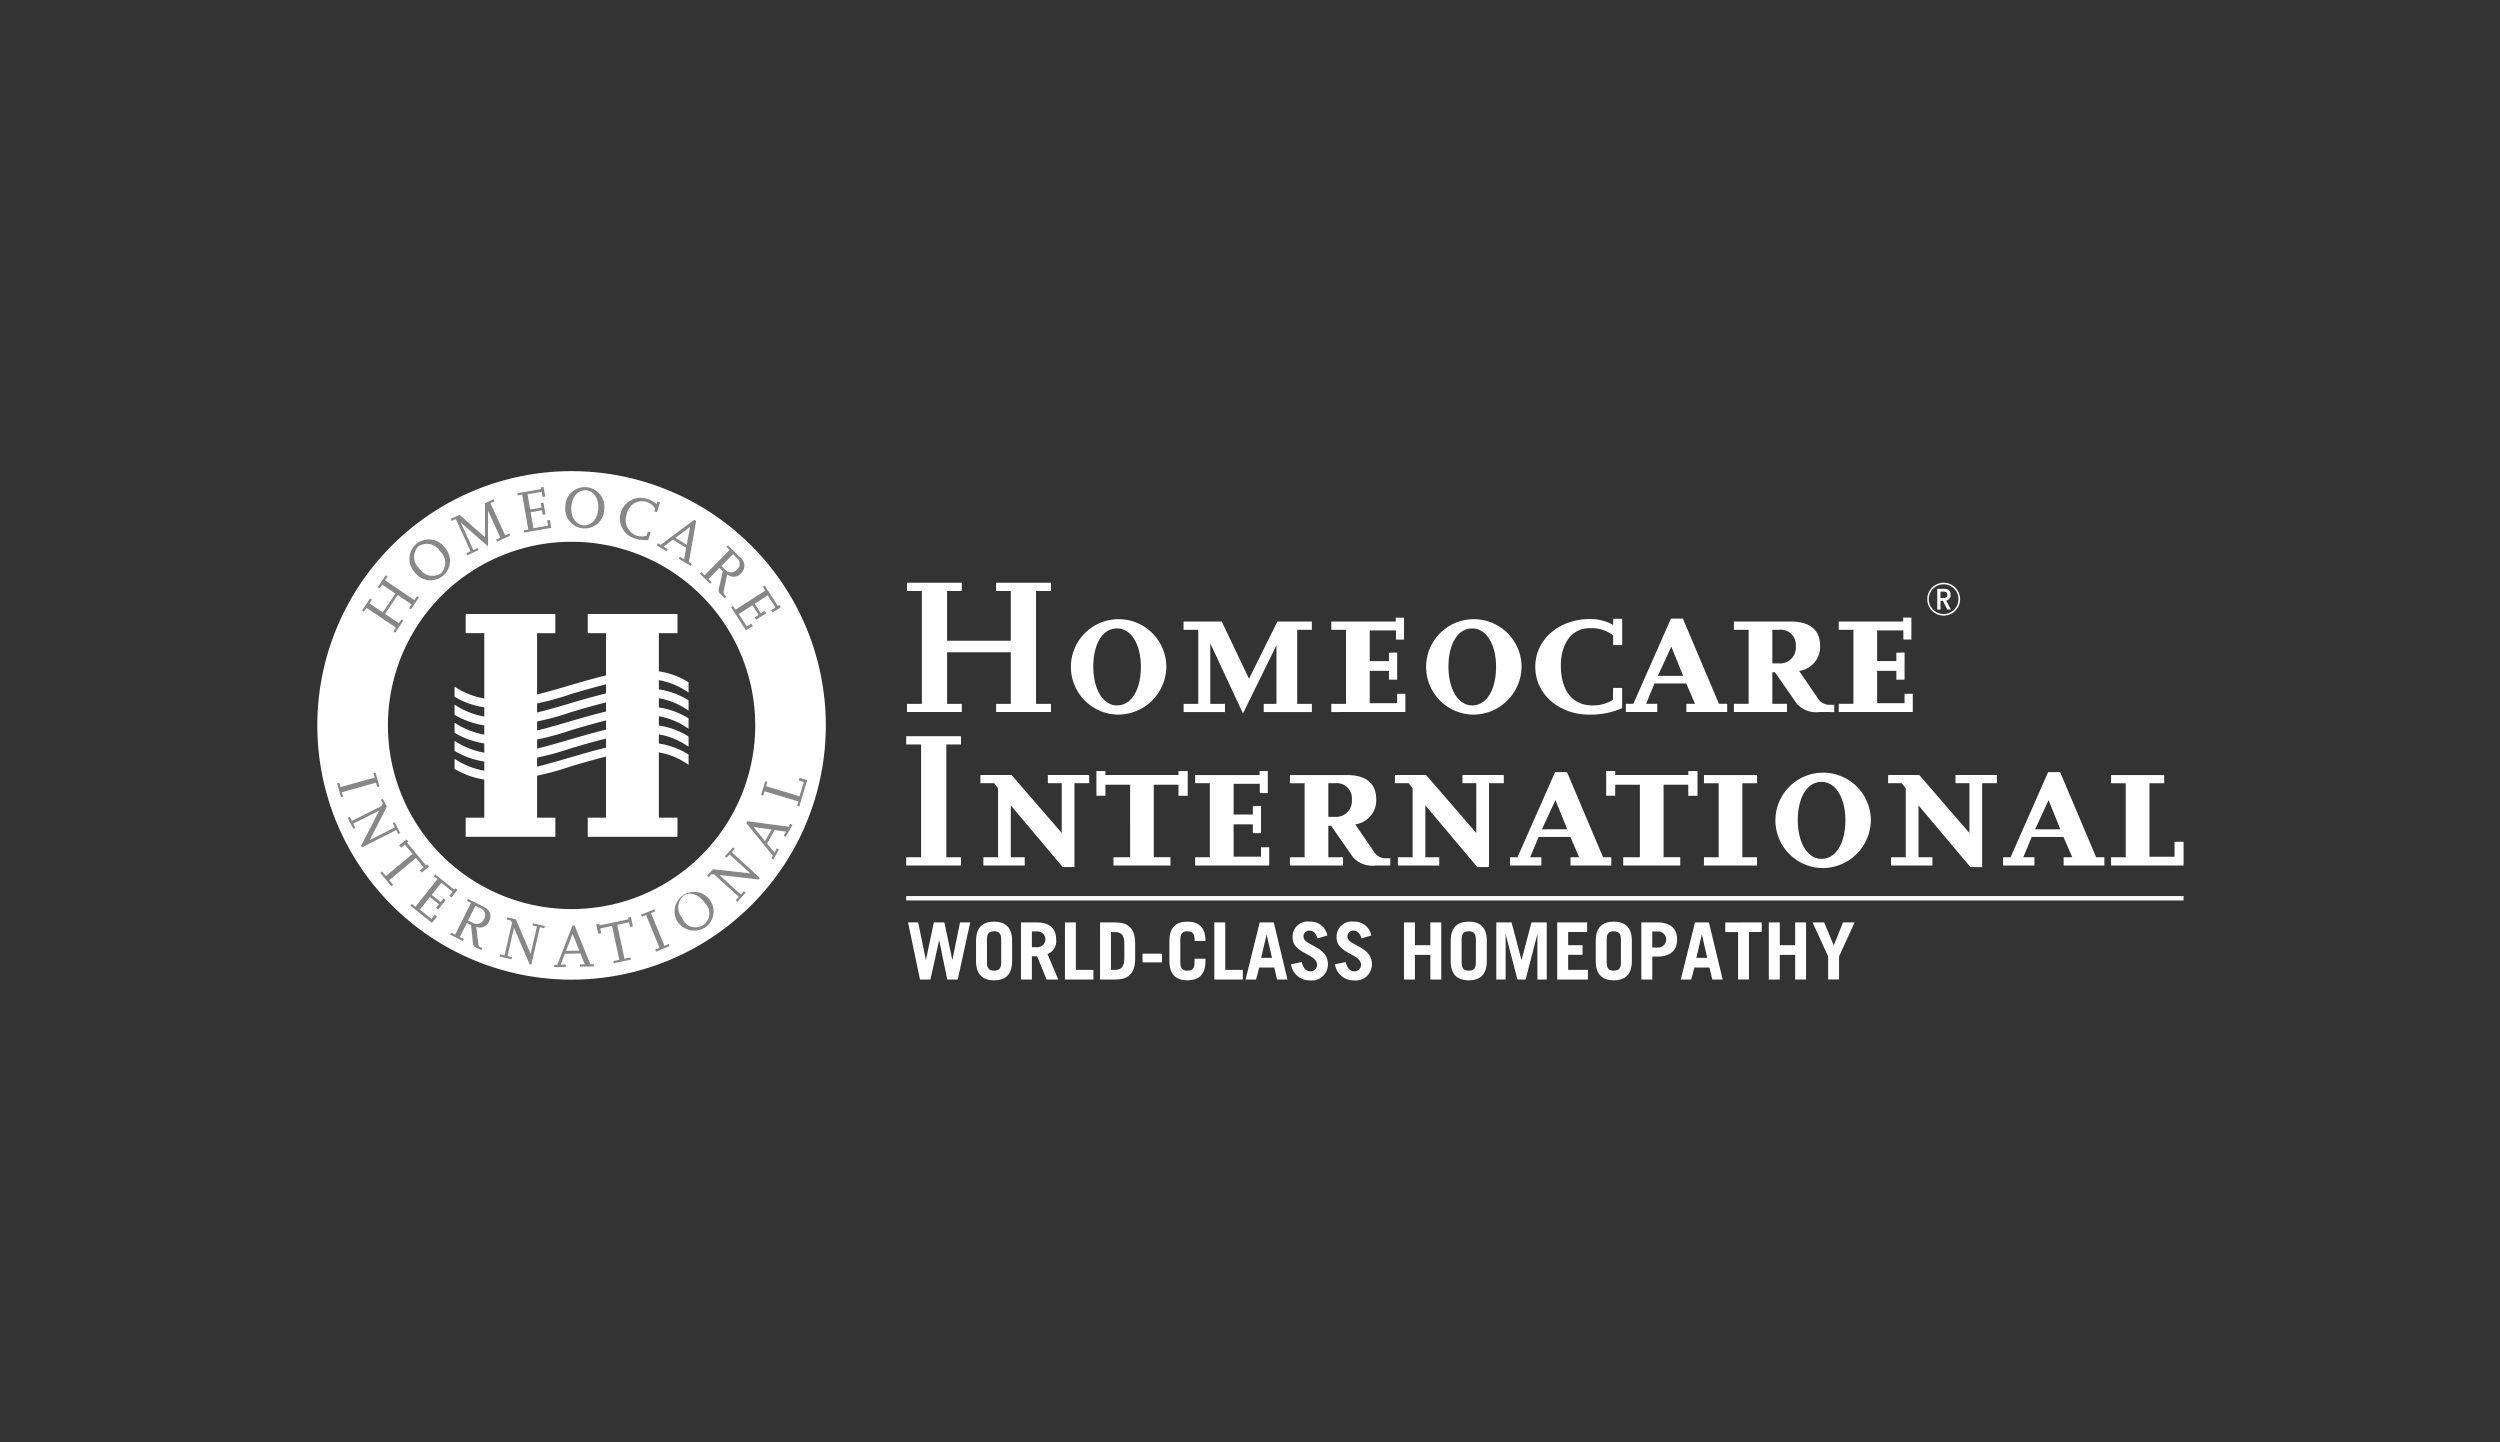 <svg xmlns="http://www.w3.org/2000/svg" xmlns:xlink="http://www.w3.org/1999/xlink" width="260" height="150" viewBox="0 0 260 150"><rect x="0" y="0" width="260" height="150" fill="#333333" stroke="none"/><defs><clipPath id="clip-path"><rect id="Rectangle_302" data-name="Rectangle 302" width="260" height="150" transform="translate(416 5699)" fill="#fff"></rect></clipPath><clipPath id="clip-path-2"><rect id="Rectangle_93" data-name="Rectangle 93" width="194.093" height="52.956" fill="#fff"></rect></clipPath></defs><g id="Mask_Group_104" data-name="Mask Group 104" transform="translate(-416 -5699)" clip-path="url(#clip-path)"><g id="Group_347" data-name="Group 347" transform="translate(3363 579)"><g id="Group_105" data-name="Group 105" transform="translate(-2914 5169)"><g id="Group_104" data-name="Group 104" clip-path="url(#clip-path-2)"><path id="Path_154" data-name="Path 154" d="M317.882,25.334a1.708,1.708,0,1,1,1.712-1.741,1.7,1.7,0,0,1-1.712,1.741m.005-3.251a1.544,1.544,0,1,0,1.536,1.575,1.535,1.535,0,0,0-1.536-1.575m.38,2.623-.455-.908h-.256v.908h-.334v-2.16h.623c.529,0,.761.188.761.619a.556.556,0,0,1-.459.605l.489.935Zm-.467-1.866h-.245v.665h.275c.306,0,.442-.1.442-.337s-.14-.328-.472-.328" transform="translate(-148.744 -10.312)" fill="#fff"></path><path id="Path_155" data-name="Path 155" d="M125.077,35.363v-.852H126.6v-5.36h-6.622v5.36h1.529v.852h-5.7v-.852h1.549V22.774h-1.549v-.855h5.7v.855h-1.529v5.177H126.6V22.774h-1.527v-.855h5.705v.855h-1.55V34.511h1.55v.852Zm12.591.267a4.963,4.963,0,1,1,5.111-4.992,5.023,5.023,0,0,1-5.111,4.992m-.021-8.962c-1.549,0-2.464,1.71-2.464,3.97,0,2.3.98,4.036,2.464,4.036,1.552,0,2.486-1.714,2.486-4.012,0-2.283-.978-3.993-2.486-3.993m15.26,8.695v-.852h1.326v-6.09l-3.483,7.087-3.4-7.291v6.294h1.526v.852h-4.3v-.852H146.1v-7.7h-1.529v-.857h3.973l2.833,5.95,2.952-5.95h3.586v.857h-1.527v7.7h1.527v.852Zm7.029,0v-.852h1.53v-7.7h-1.53v-.857h6.708v-.407h.853v2.282h-.837v-.954h-2.729v3.193h2v-.872l.854-.023V32h-.854v-.917h-2v3.361h2.852v-.977h.856v1.892Zm14.672.267a4.963,4.963,0,1,1,5.113-4.992,5.024,5.024,0,0,1-5.113,4.992m-.019-8.962c-1.552,0-2.469,1.71-2.469,3.97,0,2.3.98,4.036,2.469,4.036,1.546,0,2.483-1.714,2.483-4.012,0-2.283-.977-3.993-2.483-3.993m12.161,8.962c-3.075,0-5.6-2.08-5.6-4.952,0-2.928,2.527-4.99,5.7-4.99a4.883,4.883,0,0,1,2.4.614v-.634h.938V28.4h-.938v-1a3.638,3.638,0,0,0-2.444-.755c-2.076,0-3,1.912-3,3.871,0,2.422,1.061,4.156,3.281,4.156a3.893,3.893,0,0,0,2.139-.571l.019-1.244h.938v2.1a8.04,8.04,0,0,1-3.444.672m10.127-.267v-.852h.9l-.919-2.12h-3.3l-.874,2.12h1.161v.852h-3.262v-.852h.775l3.911-8.863h1.243l3.75,8.863h.854v.852Zm-1.57-6.8L193.9,31.6h2.63Zm15.445,6.8a2.728,2.728,0,0,1-2.386-.852l-2.28-3.284H205.8v3.284h1.528v.852h-5.523v-.852h1.531v-7.7h-1.531v-.857h5.93c1.977,0,3.036.877,3.036,2.526a2.529,2.529,0,0,1-2.179,2.609l1.893,2.769a1.427,1.427,0,0,0,1.181.754h.571v.753Zm-4.236-8.553H205.8v3.5h.734a1.639,1.639,0,0,0,1.71-1.768,1.576,1.576,0,0,0-1.731-1.733m6.195,8.553v-.852h1.527v-7.7h-1.527v-.857h6.7v-.407h.855v2.282h-.833v-.954H216.7v3.193h2v-.872l.855-.023V32H218.7v-.917h-2v3.361h2.853v-.977h.855v1.892Z" transform="translate(-54.48 -10.312)" fill="#fff"></path><path id="Path_156" data-name="Path 156" d="M115.65,65.5v-.857H117.2V52.907H115.65V52.05h5.7v.857h-1.528V64.641h1.528V65.5Zm17.5-8.558v8.722H131.93l-5.4-6.42v5.4h1.447V65.5h-4.3v-.857h1.526V57.47l-.406-.53h-1.428v-.852h3.241l5.217,6.027V56.94h-1.447v-.852h4.3v.852Zm10.819,1.306V57.1H141.4v7.537h1.734V65.5h-5.927v-.857h1.731V57.1h-2.568v1.142h-.936V55.678h.936v.41h7.6v-.41h.959v2.568Zm1.734,7.251v-.857h1.527v-7.7h-1.527v-.852h6.7v-.41h.854v2.285h-.834V57H149.7v3.2h2v-.878l.855-.019v2.832H151.7v-.917h-2v3.363h2.853V63.6h.855V65.5Zm18.8,0a2.708,2.708,0,0,1-2.382-.857l-2.283-3.279h-.286v3.279h1.529V65.5h-5.521v-.857h1.526v-7.7h-1.526v-.852H161.5c1.974,0,3.034.874,3.034,2.524a2.53,2.53,0,0,1-2.18,2.606l1.895,2.771a1.427,1.427,0,0,0,1.181.754H166V65.5Zm-4.238-8.558h-.714v3.5h.736A1.639,1.639,0,0,0,162,58.672a1.577,1.577,0,0,0-1.73-1.732m15.994,0v8.722h-1.221l-5.4-6.42v5.4h1.445V65.5h-4.3v-.857h1.529V57.47l-.406-.53h-1.428v-.852h3.239l5.217,6.027V56.94H173.5v-.852h4.3v.852Zm8.476,8.558v-.857h.9l-.918-2.115h-3.3l-.875,2.115h1.161V65.5h-3.261v-.857h.775l3.913-8.858h1.241l3.749,8.858h.855V65.5Zm-1.569-6.8-1.405,3.035H184.4Zm13.816-.449V57.1h-2.569v7.537h1.733V65.5h-5.93v-.857h1.733V57.1h-2.565v1.142h-.939V55.678h.939v.41h7.6v-.41h.956v2.568Zm1.63,7.251v-.857h1.527v-7.7h-1.527v-.852h5.521v.852h-1.528v7.7h1.528V65.5Zm12.245.264a4.962,4.962,0,1,1,5.112-4.993,5.025,5.025,0,0,1-5.112,4.993m-.02-8.962c-1.548,0-2.465,1.714-2.465,3.969,0,2.306.976,4.035,2.465,4.035,1.547,0,2.485-1.71,2.485-4.012,0-2.278-.979-3.992-2.485-3.992m16.707.14v8.722H226.33l-5.4-6.42v5.4h1.445V65.5h-4.3v-.857h1.529V57.47l-.409-.53h-1.426v-.852h3.241l5.216,6.027V56.94h-1.447v-.852h4.3v.852Zm8.476,8.558v-.857h.9l-.919-2.115h-3.3l-.879,2.115h1.159V65.5h-3.256v-.857h.773l3.911-8.858h1.243l3.749,8.858h.855V65.5Zm-1.568-6.8-1.4,3.035h2.627Zm6.5,6.8v-.857h1.527v-7.7H240.96v-.852h5.521v.852h-1.529v7.642h2.609v-1.55h.938V65.5Z" transform="translate(-54.406 -24.486)" fill="#fff"></path><path id="Path_157" data-name="Path 157" d="M26.443,0A26.442,26.442,0,1,0,52.885,26.442,26.444,26.444,0,0,0,26.443,0m0,45.544a19.1,19.1,0,1,1,19.1-19.1,19.1,19.1,0,0,1-19.1,19.1" fill="#fff"></path><path id="Path_180" data-name="Path 180" d="M62.443,30.046V28.051H53.113v1.994h1.9V49.233h-1.9v1.993h9.329V49.233H60.507V30.046Z" transform="translate(-24.987 -13.196)" fill="#fff"></path><path id="Path_181" data-name="Path 181" d="M47.978,46.673a8.033,8.033,0,0,1,3.315,1.17v1.063c-.06-.036-.122-.075-.193-.118a7.449,7.449,0,0,0-3.226-1.213l-.032,0c-2.131-.371-5,.391-8.261,1.344l-.482.142a28.71,28.71,0,0,1-7.4,1.519,8.388,8.388,0,0,1-.924-.048,8.673,8.673,0,0,1-3.814-1.184V48.3l.13.077a8.1,8.1,0,0,0,3.756,1.25c2.224.253,5.16-.605,8-1.437l.479-.138c3.363-.987,6.335-1.772,8.654-1.378m-8.654-.5-.47.139c-2.846.831-5.787,1.693-8.011,1.44A8.066,8.066,0,0,1,27.087,46.5c-.05-.028-.089-.051-.13-.077v1.048a8.636,8.636,0,0,0,3.814,1.186,8.091,8.091,0,0,0,.924.049,28.8,28.8,0,0,0,7.412-1.526l.473-.133c3.258-.957,6.13-1.714,8.261-1.351l.032.007A7.5,7.5,0,0,1,51.1,46.909c.071.044.133.084.193.117V45.967A8.032,8.032,0,0,0,47.978,44.8c-2.319-.388-5.291.393-8.654,1.376m8.654-7.008c-2.319-.393-5.291.39-8.654,1.37l-.472.144c-2.846.833-5.785,1.686-8.009,1.437a8.077,8.077,0,0,1-3.756-1.252c-.05-.029-.089-.051-.13-.077v1.05a8.71,8.71,0,0,0,3.814,1.182,7.344,7.344,0,0,0,.924.053A28.756,28.756,0,0,0,39.1,41.546l.477-.138c3.258-.956,6.13-1.716,8.261-1.353l.032.008A7.44,7.44,0,0,1,51.1,41.278c.071.042.133.08.193.118V40.331a8.013,8.013,0,0,0-3.315-1.168m-8.654,5.13-.472.139c-2.846.833-5.789,1.693-8.009,1.442a8.127,8.127,0,0,1-3.756-1.256c-.05-.031-.089-.053-.13-.077v1.046a8.665,8.665,0,0,0,3.814,1.185,8.347,8.347,0,0,0,.924.048A28.964,28.964,0,0,0,39.1,45.305l.477-.142c3.258-.954,6.13-1.715,8.261-1.351l.032,0A7.489,7.489,0,0,1,51.1,45.035c.071.039.133.078.193.114v-1.06a8.018,8.018,0,0,0-3.315-1.17c-2.319-.393-5.291.391-8.654,1.375m0-1.879-.472.144c-2.846.831-5.785,1.685-8.009,1.434a8.086,8.086,0,0,1-3.757-1.252c-.048-.028-.087-.053-.129-.075v1.046A8.67,8.67,0,0,0,30.771,44.9a8.8,8.8,0,0,0,.924.048A28.944,28.944,0,0,0,39.1,43.427l.477-.14c3.258-.954,6.13-1.717,8.261-1.353l.032.005A7.486,7.486,0,0,1,51.1,43.155c.071.043.131.08.193.117V42.209a8.021,8.021,0,0,0-3.315-1.168c-2.319-.4-5.291.391-8.654,1.373" transform="translate(-12.682 -18.375)" fill="#fff"></path><path id="Path_182" data-name="Path 182" d="M36.563,30.046h1.9V28.051H29.137v1.994h1.936V49.233H29.137v1.993h9.328V49.233h-1.9Z" transform="translate(-13.707 -13.196)" fill="#fff"></path><path id="Path_183" data-name="Path 183" d="M116.012,88.622h1.052l.8,3.884h.015l.816-3.884h1.095l.823,3.884h.015l.79-3.884h1.062l-1.3,5.94h-1.092l-.831-4.063h-.017l-.9,4.063h-1.086Z" transform="translate(-54.576 -41.691)" fill="#fff"></path><path id="Path_184" data-name="Path 184" d="M129.37,90.46c0-1.464.773-1.987,1.876-1.987s1.875.524,1.875,1.987v2.124c0,1.463-.773,1.993-1.875,1.993s-1.876-.53-1.876-1.993Zm1.134,2.271c0,.66.289.838.742.838s.739-.178.739-.838v-2.42c0-.655-.285-.836-.739-.836s-.742.181-.742.836Z" transform="translate(-60.861 -41.621)" fill="#fff"></path><path id="Path_185" data-name="Path 185" d="M140.857,94.562l-.988-2.418h-.542v2.418h-1.136v-5.94h1.644c1.368,0,2.017.66,2.017,1.779a1.435,1.435,0,0,1-.9,1.512l1.119,2.649ZM139.328,91.2h.584a.821.821,0,0,0,0-1.642h-.584Z" transform="translate(-65.011 -41.691)" fill="#fff"></path><path id="Path_186" data-name="Path 186" d="M146.828,94.562v-5.94h1.136V93.56h1.825v1Z" transform="translate(-69.074 -41.691)" fill="#fff"></path><path id="Path_187" data-name="Path 187" d="M153.723,88.622H155.3c1.3,0,2.023.559,2.073,2.057v1.826c-.049,1.5-.773,2.056-2.073,2.056h-1.579Zm1.134,4.938h.4c.626,0,.99-.3.99-1.187v-1.56c0-.84-.282-1.187-.99-1.187h-.4Z" transform="translate(-72.317 -41.691)" fill="#fff"></path><rect id="Rectangle_91" data-name="Rectangle 91" width="2.023" height="0.906" transform="translate(85.823 50.181)" fill="#fff"></rect><path id="Path_188" data-name="Path 188" d="M168.478,92.732c0,.66.287.838.74.838s.741-.178.741-.838v-.4h1.135v.249c0,1.463-.773,1.993-1.876,1.993s-1.876-.53-1.876-1.993V90.46c0-1.464.775-1.987,1.876-1.987s1.876.524,1.876,1.987v.019h-1.135v-.168c0-.655-.288-.836-.741-.836s-.74.181-.74.836Z" transform="translate(-78.724 -41.621)" fill="#fff"></path><path id="Path_189" data-name="Path 189" d="M176.166,94.562v-5.94H177.3V93.56h1.829v1Z" transform="translate(-82.875 -41.691)" fill="#fff"></path><path id="Path_190" data-name="Path 190" d="M182.3,94.562l1.471-5.94h1.459l1.431,5.94h-1.086l-.291-1.248h-1.569l-.321,1.248Zm1.622-2.254h1.125l-.551-2.4h-.016Z" transform="translate(-85.761 -41.691)" fill="#fff"></path><path id="Path_191" data-name="Path 191" d="M193.987,90.21c-.188-.561-.434-.8-.829-.8a.583.583,0,0,0-.626.651c0,.9,2.532.962,2.532,2.82a1.671,1.671,0,0,1-1.891,1.7,1.932,1.932,0,0,1-1.941-1.672l1.12-.236c.13.713.541.968.879.968a.667.667,0,0,0,.7-.706c0-1.119-2.536-1.136-2.536-2.8a1.569,1.569,0,0,1,1.787-1.661,1.765,1.765,0,0,1,1.826,1.438Z" transform="translate(-89.963 -41.622)" fill="#fff"></path><path id="Path_192" data-name="Path 192" d="M202.622,90.21c-.188-.561-.434-.8-.829-.8a.583.583,0,0,0-.626.651c0,.9,2.534.962,2.534,2.82a1.673,1.673,0,0,1-1.893,1.7,1.933,1.933,0,0,1-1.941-1.672l1.118-.236c.132.713.544.968.881.968a.665.665,0,0,0,.7-.706c0-1.119-2.535-1.136-2.535-2.8a1.568,1.568,0,0,1,1.784-1.661,1.768,1.768,0,0,1,1.828,1.438Z" transform="translate(-94.025 -41.622)" fill="#fff"></path><path id="Path_193" data-name="Path 193" d="M213.412,94.562v-5.94h1.136v2.372h1.606V88.622h1.134v5.94h-1.134V92h-1.606v2.565Z" transform="translate(-100.397 -41.691)" fill="#fff"></path><path id="Path_194" data-name="Path 194" d="M222.587,90.46c0-1.464.774-1.987,1.878-1.987s1.876.524,1.876,1.987v2.124c0,1.463-.773,1.993-1.876,1.993s-1.878-.53-1.878-1.993Zm1.137,2.271c0,.66.287.838.74.838s.741-.178.741-.838v-2.42c0-.655-.289-.836-.741-.836s-.74.181-.74.836Z" transform="translate(-104.714 -41.621)" fill="#fff"></path><path id="Path_195" data-name="Path 195" d="M231.54,94.562v-5.94h1.587l1.029,3.9h.014l1.029-3.9h1.587v5.94h-.97V89.89H235.8l-1.21,4.672h-.854l-1.211-4.672h-.015v4.672Z" transform="translate(-108.925 -41.691)" fill="#fff"></path><path id="Path_196" data-name="Path 196" d="M243.5,94.562v-5.94h3.111v1h-1.974v1.368h1.5v1h-1.5V93.56h2.056v1Z" transform="translate(-114.55 -41.691)" fill="#fff"></path><path id="Path_197" data-name="Path 197" d="M251.073,90.46c0-1.464.776-1.987,1.878-1.987s1.876.524,1.876,1.987v2.124c0,1.463-.773,1.993-1.876,1.993s-1.878-.53-1.878-1.993Zm1.139,2.271c0,.66.286.838.739.838s.74-.178.74-.838v-2.42c0-.655-.288-.836-.74-.836s-.739.181-.739.836Z" transform="translate(-118.115 -41.621)" fill="#fff"></path><path id="Path_198" data-name="Path 198" d="M260.024,94.563v-5.94h1.637c1.4,0,2.082.66,2.082,1.779s-.684,1.777-2.082,1.777h-.5v2.384Zm1.136-3.324h.608a.838.838,0,1,0,0-1.676h-.608Z" transform="translate(-122.325 -41.692)" fill="#fff"></path><path id="Path_199" data-name="Path 199" d="M267.775,94.562l1.475-5.94H270.7l1.431,5.94h-1.086l-.287-1.248h-1.572l-.319,1.248Zm1.62-2.254h1.127l-.549-2.4h-.019Z" transform="translate(-125.972 -41.691)" fill="#fff"></path><path id="Path_200" data-name="Path 200" d="M280.3,88.622v1h-1.326v4.936H277.84V89.626h-1.325v-1Z" transform="translate(-130.083 -41.691)" fill="#fff"></path><path id="Path_201" data-name="Path 201" d="M285.06,94.562v-5.94H286.2v2.372h1.6V88.622h1.135v5.94H287.8V92h-1.6v2.565Z" transform="translate(-134.103 -41.691)" fill="#fff"></path><path id="Path_202" data-name="Path 202" d="M295.854,91.018l.963-2.4h1.21l-1.62,3.535v2.4h-1.137v-2.4l-1.622-3.535h1.209Z" transform="translate(-138.143 -41.691)" fill="#fff"></path><rect id="Rectangle_92" data-name="Rectangle 92" width="132.848" height="0.459" transform="translate(61.244 44.192)" fill="#fff"></rect></g></g></g><g id="Group_348" data-name="Group 348" transform="translate(449 5748)"><path id="Path_158" data-name="Path 158" d="M14.7,22.747l-.834,1.241-.193-.128.263-.39L12.5,22.5l-1.317,1.96,1.436.966.265-.392.192.13-.837,1.243-.193-.131.263-.392L9.251,23.828l-.265.391-.191-.128.835-1.241.195.127-.265.393,1.385.933,1.322-1.955-1.391-.939-.262.4-.195-.13.836-1.24.193.127-.267.4,3.058,2.057.268-.4Z" transform="translate(-4.137 -9.613)" fill="#878787"></path><path id="Path_159" data-name="Path 159" d="M18.693,16.878a2.027,2.027,0,1,1,3.068-2.637,2.027,2.027,0,1,1-3.068,2.637m.47-.409a1.6,1.6,0,0,0,2.261.474,1.608,1.608,0,0,0-.135-2.3,1.6,1.6,0,0,0-2.241-.482,1.6,1.6,0,0,0,.114,2.309" transform="translate(-8.541 -6.335)" fill="#878787"></path><path id="Path_160" data-name="Path 160" d="M32.391,9.3,31.03,9.92l-.1-.21.428-.2L30.073,6.7l.011,3.727-2.85-2.5L28.553,10.8l.436-.2.1.212-1.158.526-.1-.21.436-.2L26.731,7.577l-.434.2-.1-.212.918-.423,2.644,2.319.007-3.532.892-.407.1.208-.429.2,1.536,3.354.429-.2Z" transform="translate(-12.326 -2.598)" fill="#878787"></path><path id="Path_161" data-name="Path 161" d="M42.816,7.354,40,7.845l-.039-.233.465-.079L39.792,3.9l-.465.082-.039-.229,2.474-.429-.031-.176.285-.048.17.989-.279.048-.091-.529-1.468.253.275,1.589L41.8,5.245l-.082-.467L42,4.722l.212,1.226L41.925,6l-.08-.472-1.175.2.291,1.664,1.522-.265-.094-.543.286-.053Z" transform="translate(-18.483 -1.458)" fill="#878787"></path><path id="Path_162" data-name="Path 162" d="M48.708,5.162a2.028,2.028,0,1,1,4.042.235,2.028,2.028,0,1,1-4.042-.235m.621.028c-.061,1.062.484,1.866,1.3,1.914s1.437-.689,1.5-1.745-.473-1.856-1.274-1.9c-.821-.053-1.457.668-1.524,1.731" transform="translate(-22.912 -1.47)" fill="#878787"></path><path id="Path_163" data-name="Path 163" d="M62.375,9.626a3.5,3.5,0,0,1-1.337-.145,2.155,2.155,0,1,1,1.231-4.128,2.4,2.4,0,0,1,.968.547l.085-.272.282.093-.32,1.016L63,6.648l.094-.292a1.606,1.606,0,0,0-2.946.551,1.751,1.751,0,0,0,1.031,2.275,1.814,1.814,0,0,0,1.025,0l.137-.442.29.093Z" transform="translate(-27.96 -2.466)" fill="#878787"></path><path id="Path_164" data-name="Path 164" d="M70.178,14.354l-1.228-.747.123-.2.429.264.211-1.2-1.377-.845-.978.732.446.272-.124.2-1.028-.622.125-.209.278.169,3.5-2.611.2.12-.758,4.277.309.186Zm-.4-2.192.344-1.864L68.595,11.44Z" transform="translate(-31.356 -4.5)" fill="#878787"></path><path id="Path_165" data-name="Path 165" d="M77.705,20.066l-.378-.378c-.265-.26-.285-.335-.2-.716l.384-1.719-.348-.349-1.148,1.157.335.337-.164.16-1.064-1.053.166-.163.335.332,2.6-2.62-.335-.334.162-.163,1.243,1.232a1.1,1.1,0,0,1,.419,1.2,1.3,1.3,0,0,1-.306.486,1.013,1.013,0,0,1-1.437.106l-.34,1.632c-.056.27-.037.4.074.509l.175.171ZM77.368,16.7l.428.424a.8.8,0,0,0,1.187-.046.754.754,0,0,0,.01-1.178l-.422-.417Z" transform="translate(-35.341 -6.849)" fill="#878787"></path><path id="Path_166" data-name="Path 166" d="M82.805,27.12l-1.549-2.41.2-.127.253.4,3.106-1.991-.255-.4.2-.127,1.354,2.114.149-.1.157.245-.841.539-.153-.237.45-.291-.809-1.251-1.355.872.643,1,.4-.254.163.238-1.044.67-.163-.238.409-.263-.643-1-1.42.911.835,1.3.467-.3.157.241Z" transform="translate(-38.226 -10.568)" fill="#878787"></path><path id="Path_167" data-name="Path 167" d="M4.285,61.759l-.4-1.443.226-.064.127.456,3.552-.99-.127-.453.224-.062.4,1.444-.226.061-.127-.456-3.55.99.124.453Z" transform="translate(-1.826 -27.852)" fill="#878787"></path><path id="Path_168" data-name="Path 168" d="M7.46,69.4l-.087-.174,1.878-3.655-2.7,1.363.216.429-.207.1L5.988,66.33l.209-.108.219.424L9.49,65.1l.139-.26-.2-.388.209-.1.411.816L8.269,68.637l2.613-1.32-.217-.426.21-.108.568,1.132-.209.1-.21-.422Z" transform="translate(-2.817 -30.27)" fill="#878787"></path><path id="Path_169" data-name="Path 169" d="M13.522,77.2,12.363,75.8l.181-.15.4.482,2.773-2.305-.806-.969-.384.322-.2-.229.767-.636.193.229-.137.111,1.961,2.363.137-.111.193.231-.766.634-.193-.229.388-.325-.8-.969L13.3,76.558l.4.486Z" transform="translate(-5.816 -34.021)" fill="#878787"></path><path id="Path_170" data-name="Path 170" d="M20.522,84.232l-2.237-1.789.148-.181.368.3,2.3-2.882-.37-.294.146-.183,1.96,1.569.11-.137.226.182-.623.776-.22-.173L22.664,81,21.5,80.064l-1,1.262.927.74.294-.369.23.174-.774.97-.23-.173.3-.38-.93-.742-1.053,1.315,1.207.966.349-.432.224.183Z" transform="translate(-8.602 -37.258)" fill="#878787"></path><path id="Path_171" data-name="Path 171" d="M29.323,89.332l-.479-.239c-.332-.166-.376-.229-.414-.619l-.175-1.753-.437-.217-.727,1.457.421.209-.1.207-1.342-.665.106-.207.423.21,1.644-3.3-.422-.209.105-.21,1.563.782c.549.27.782.578.776,1.012a1.276,1.276,0,0,1-.135.554,1.017,1.017,0,0,1-1.332.556l.19,1.654c.031.277.087.39.228.459l.219.11Zm-1.38-3.092.542.271a.8.8,0,0,0,1.115-.418.754.754,0,0,0-.361-1.12l-.532-.263Z" transform="translate(-12.262 -39.513)" fill="#878787"></path><path id="Path_172" data-name="Path 172" d="M39.094,92.536l-.19-.044-1.609-3.777-.679,2.943.467.106-.053.228-1.237-.285.051-.228.467.11.773-3.362-.113-.27-.423-.1.051-.227.891.207,1.534,3.592.658-2.847-.465-.11.05-.222,1.233.281-.051.229-.462-.106Z" transform="translate(-16.839 -41.225)" fill="#878787"></path><path id="Path_173" data-name="Path 173" d="M50.637,93.491l-1.435.022,0-.233.5-.01-.46-1.125-1.611.022-.441,1.141.523-.008.005.239-1.2.021,0-.241.325,0,1.572-4.074h.227l1.639,4.02.359-.012ZM49.13,91.848l-.7-1.753-.682,1.777Z" transform="translate(-21.881 -41.982)" fill="#878787"></path><path id="Path_174" data-name="Path 174" d="M58.394,91.991l-1.77.378-.05-.226.616-.136-.755-3.519-1.23.259.1.493-.3.065-.208-.972.3-.063.036.169,3-.638-.038-.176.3-.063.208.974-.3.062-.1-.491-1.233.262L57.73,91.9l.617-.13Z" transform="translate(-25.783 -41.193)" fill="#878787"></path><path id="Path_175" data-name="Path 175" d="M66.534,89.88l-1.385.568-.091-.215.437-.18L64.1,86.639l-.438.182-.087-.217,1.387-.565.087.213-.437.176,1.4,3.417.438-.18Z" transform="translate(-29.909 -40.476)" fill="#878787"></path><path id="Path_176" data-name="Path 176" d="M70.348,85.5a2.027,2.027,0,1,1,2.882.673,2.112,2.112,0,0,1-2.882-.673m.515-.351A1.453,1.453,0,1,0,73.2,83.6c-.584-.879-1.495-1.2-2.162-.759a1.6,1.6,0,0,0-.178,2.3" transform="translate(-32.92 -38.7)" fill="#878787"></path><path id="Path_177" data-name="Path 177" d="M82.05,77.07l-.132.144-4.084-.462,2.227,2.041.323-.353.173.159-.86.937-.171-.159.324-.354L77.3,76.7l-.291-.038-.292.319-.171-.157.616-.674,3.885.436-2.158-1.975-.323.348L78.4,74.8l.856-.932.173.155-.322.349Z" transform="translate(-36.012 -34.751)" fill="#878787"></path><path id="Path_178" data-name="Path 178" d="M89.046,69.127l-.692,1.257-.205-.11.245-.445-1.2-.159-.781,1.408.768.945.252-.451.208.112-.58,1.052-.208-.113.157-.289L84.253,68.95l.109-.2,4.3.573.175-.311Zm-2.175.492L85,69.354l1.2,1.476Z" transform="translate(-39.636 -32.345)" fill="#878787"></path><path id="Path_179" data-name="Path 179" d="M91.949,60.464l-.825,2.74-.222-.068.133-.448-3.528-1.062-.136.452-.224-.067.431-1.435.224.07-.135.452,3.482,1.047.446-1.484-.53-.162.084-.273Z" transform="translate(-40.997 -28.332)" fill="#878787"></path></g></g></svg>
